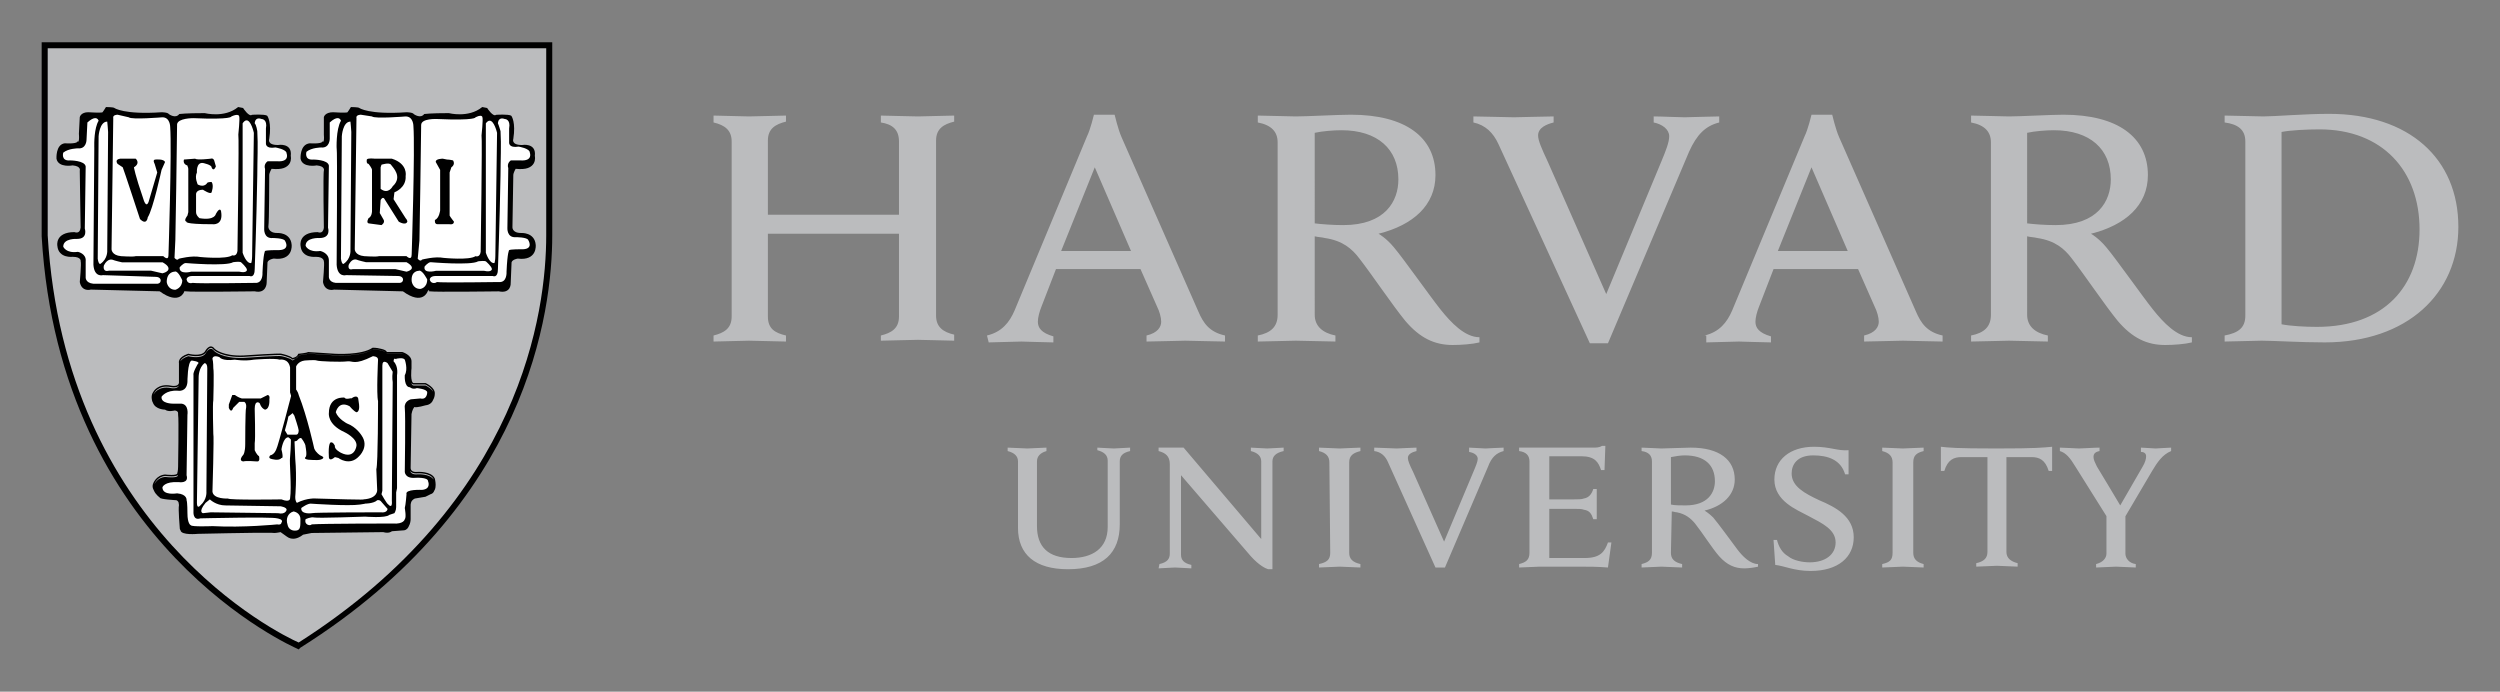 <?xml version="1.0" encoding="utf-8"?>
<svg xmlns="http://www.w3.org/2000/svg" fill="none" height="166" viewBox="0 0 600 166" width="600">
  <rect x="0" y="0" width="600" height="166" fill="#808080" stroke="none"/>
  <path d="m244.319 110.741c0-1.242-.828-2.07-2.484-2.484v-.828c.828 0 3.933.207 4.761.207.621 0 3.726-.207 4.554-.207v.828c-1.449.414-2.277 1.242-2.277 2.484v15.525c0 4.968 2.691 7.659 8.28 7.659 4.967 0 8.693-2.277 8.693-7.452v-15.939c0-1.242-.828-2.07-2.484-2.484v-.621c.621 0 3.105.207 3.933.207s3.312-.207 3.933-.207v.828c-1.863.414-2.484 1.242-2.484 2.484v15.111c0 6.831-3.933 10.764-12.42 10.764-7.865 0-12.006-3.519-12.006-9.936zm33.947 24.632c1.863-.414 2.484-1.242 2.484-2.484v-21.527c0-1.863-1.035-2.691-2.691-3.105v-.828h6.003l18.63 21.941v-18.63c0-1.242-.828-2.07-2.484-2.484v-.828c.621 0 3.105.207 3.933.207s3.312-.207 3.933-.207v.828c-1.863.414-2.691 1.242-2.691 2.484v25.874h-1.035c-.621-.207-2.07-.828-4.14-3.105l-16.767-19.458v19.044c0 1.242.621 2.07 2.484 2.484v.828c-.621 0-3.105-.207-3.933-.207s-3.312.207-3.933.207zm147.38-5.796h.828c.414 1.656 1.242 3.105 2.691 3.933 1.242 1.035 3.519 1.449 5.175 1.449 3.726 0 6.209-1.863 6.209-4.761 0-3.105-3.104-4.554-6.623-6.417-2.691-1.449-8.073-3.519-8.073-8.694 0-4.761 3.726-7.865 9.522-7.865 3.933 0 5.589 1.035 8.28.828v5.795h-.828c-1.035-3.518-4.14-4.553-7.659-4.553-3.933 0-5.175 2.277-5.175 4.346 0 3.105 3.105 4.761 6.624 6.417 3.933 1.656 8.279 3.933 8.279 8.901 0 4.761-3.725 8.073-10.35 8.073-3.932 0-6.416-1.242-8.486-1.449zm80.107-5.382-7.659-12.213c-1.242-2.07-2.277-3.312-3.726-3.726v-.828c1.035 0 3.933.207 4.554.207.828 0 3.726-.207 4.968-.207v.828c-1.035.207-1.449.621-1.449 1.449 0 .621.414 1.449.828 2.277.414.621 5.589 9.315 5.589 9.315l5.382-9.315c.621-1.035.828-1.863.828-2.484s-.414-1.035-1.242-1.035v-1.035c.828 0 2.898.207 3.519.207s2.898-.207 3.726-.207v.828c-2.07.828-3.312 2.691-4.554 4.761l-6.831 11.592m.414-1.449v9.729c0 1.035.828 2.277 2.484 2.484v.828c-.828 0-3.933-.207-4.761-.207s-3.726.207-4.761.207v-.828c1.656-.414 2.484-1.449 2.484-2.484v-9.315m-140.96-16.146h17.802c.621 0 1.449 0 2.07-.414h.828l-.207 5.796h-.828c-.621-1.863-1.449-3.312-4.761-3.312h-7.659v10.35h6.003c.828 0 1.863 0 2.277-.207 1.242-.207 1.863-1.035 2.277-2.277h.828v7.245h-.828c-.414-1.242-.828-2.07-2.277-2.277-.414-.207-1.449-.207-2.277-.207h-6.003v11.799h8.487c3.726 0 4.761-1.449 5.589-3.726h.828l-.828 6.003c-2.691-.207-4.347-.207-7.452-.207h-8.901c-.828 0-3.932.207-4.967.207v-.828c1.656-.414 2.483-1.035 2.483-2.691v-21.941c0-1.449-.828-2.277-2.483-2.484zm-45.539 3.519c0-1.449-.828-2.277-2.484-2.691v-.828c1.035 0 3.933.207 4.968.207.828 0 3.933-.207 4.968-.207v.828c-1.656.414-2.691 1.035-2.691 2.691v21.734c0 1.449.828 2.277 2.691 2.691v.828c-1.035 0-3.933-.207-4.968-.207-.828 0-3.933.207-4.968.207v-.828c1.863-.414 2.691-1.035 2.691-2.691zm135.17 0c0-1.449-.828-2.277-2.484-2.691v-.828c1.035 0 4.14.207 4.968.207s3.933-.207 4.968-.207v.828c-1.656.414-2.484 1.035-2.484 2.691v21.734c0 1.449.828 2.277 2.484 2.691v.828c-1.035 0-3.933-.207-4.968-.207-.828 0-3.933.207-4.968.207v-.828c1.863-.414 2.484-1.035 2.484-2.691zm24.839-3.312c-9.729 0-11.385-.207-13.248-.414v5.796h.828c.828-2.691 2.277-3.312 4.14-3.312h6.21v22.769c0 1.449-.828 2.277-2.691 2.691v.828c1.035 0 4.14-.207 4.968-.207s3.933.207 4.968.207v-.828c-1.656-.414-2.691-1.242-2.691-2.691v-22.769h6.002c1.863 0 3.312.621 4.14 3.312h.828v-5.796c-2.277.207-3.725.414-13.454.414zm-78.037 25.046c0 1.449.828 2.277 2.691 2.691v.828c-1.035 0-4.14-.207-4.968-.207s-3.726.207-4.761.207v-.828c1.656-.414 2.484-1.035 2.484-2.691v-21.941c0-1.449-.828-2.277-2.484-2.484v-.828c1.035 0 3.933.207 4.761.207 1.449 0 5.382-.207 7.038-.207 6.831 0 10.557 2.898 10.557 7.659 0 3.726-2.898 6.417-7.245 7.452 0 0 1.035.621 2.07 1.656 1.242 1.449 4.554 6.003 5.796 7.659s3.105 3.519 4.968 3.519v.621c-.828.207-2.277.414-3.312.414-2.277 0-4.14-.828-6.003-2.898-1.656-1.863-4.14-5.796-5.796-7.866-1.035-1.242-2.277-2.277-4.347-2.691-.414 0-.828-.207-1.242-.207zm0-11.592c.828.207 2.277.207 3.519.207 5.382 0 7.038-3.105 7.038-5.796 0-3.933-2.484-6.21-7.245-6.21-1.035 0-2.277.207-3.312.414zm-67.894-10.143c-.621-1.449-1.656-2.484-3.312-2.691v-.828c1.035 0 4.554.207 5.382.207.621 0 3.726-.207 4.761-.207v.828c-.828.207-2.07.621-2.07 1.656 0 .621.414 1.656 1.242 3.312l7.452 16.767 7.038-16.767c.62-1.449 1.035-2.484 1.035-3.105 0-.828-.828-1.449-2.07-1.656v-1.035c.827 0 3.104.207 3.932.207.621 0 3.312-.207 4.347-.207v.828c-1.656.414-2.898 1.449-3.726 3.726l-10.35 24.218h-2.276zm26.495-76.381c-1.242-2.691-3.105-4.554-6.003-5.175v-1.449c1.863 0 8.28.207 9.729.207 1.242 0 7.452-.207 9.522-.207v1.449c-1.656.414-3.726 1.242-3.726 3.105 0 1.242.828 3.105 2.277 6.21l14.076 31.877 13.248-31.877c1.035-2.484 1.863-4.554 1.863-6.003 0-1.656-1.656-2.898-3.726-3.312v-1.449c1.863 0 6.003.207 7.452.207 1.242 0 6.209-.207 8.279-.207v1.449c-3.311.828-5.381 2.898-7.244 7.038l-19.458 45.953h-4.347zm-188.37 45.953c2.484-.621 4.347-1.656 4.347-4.554v-42.02c0-2.691-1.656-3.933-4.347-4.554v-1.656c1.242 0 7.038.207 8.487.207 1.656 0 7.659-.207 8.901-.207v1.449c-2.484.621-4.347 1.656-4.347 4.554v17.802h31.463v-17.595c0-2.898-1.656-4.14-4.347-4.554v-1.656c1.242 0 7.245.207 8.901.207 1.449 0 7.244-.207 8.693-.207v1.449c-2.483.621-4.346 1.656-4.346 4.554v42.02c0 2.691 1.656 3.933 4.346 4.554v1.449c-1.242 0-7.244-.207-8.693-.207-1.656 0-7.452.207-8.901.207v-1.242c2.484-.621 4.347-1.656 4.347-4.554v-19.872h-31.463v19.872c0 2.898 1.656 3.933 4.347 4.554v1.449c-1.242 0-7.452-.207-8.901-.207s-7.038.207-8.487.207zm362.66 0c3.312-.621 4.968-1.863 4.968-4.761v-41.813c0-2.898-1.863-4.14-4.968-4.554v-1.656c1.863 0 7.659.207 9.315.207 2.691 0 9.936-.621 15.732-.621 19.251 0 31.049 10.764 31.049 27.116 0 15.939-12.213 27.737-32.084 27.737-5.796 0-12.42-.414-15.111-.414-1.656 0-7.038.207-8.901.207zm13.662-2.691c2.07.414 5.589.621 8.487.621 16.146 0 24.632-9.729 24.632-23.39 0-14.076-8.901-24.011-24.011-24.011-3.105 0-7.038.207-9.108.621zm-232.04-2.277c0 2.691 1.863 4.347 4.968 4.968v1.449c-1.863 0-7.659-.207-9.522-.207-1.449 0-7.245.207-9.108.207v-1.449c3.105-.621 4.761-2.07 4.761-4.968v-41.399c0-2.484-1.449-4.14-4.761-4.761v-1.656c1.863 0 7.452.207 9.108.207 2.691 0 10.143-.414 13.248-.414 13.041 0 20.286 5.382 20.286 14.49 0 7.245-5.382 12.006-13.662 14.076 0 0 1.863 1.035 3.726 3.312 2.277 2.691 8.694 11.799 11.178 14.904 2.484 3.105 5.796 6.624 9.315 6.624v1.242c-1.656.414-4.347.621-6.417.621-4.347 0-7.866-1.656-11.385-5.796-2.898-3.519-8.073-11.178-10.971-14.904-1.863-2.484-4.14-4.347-8.28-4.968-.828-.207-1.656-.207-2.484-.414zm0-21.941c1.656.207 4.347.414 6.831.414 10.143 0 13.248-5.796 13.248-10.971 0-7.245-4.968-11.799-13.662-11.799-1.863 0-4.554.207-6.417.621zm170.98 21.941c0 2.691 1.863 4.347 4.968 4.968v1.449c-1.863 0-7.659-.207-9.315-.207-1.449 0-7.245.207-9.108.207v-1.449c3.105-.621 4.761-2.07 4.761-4.968v-41.399c0-2.484-1.449-4.14-4.761-4.761v-1.656c1.863 0 7.452.207 9.108.207 2.691 0 10.143-.414 13.041-.414 13.041 0 20.286 5.382 20.286 14.49 0 7.245-5.382 12.006-13.662 14.076 0 0 1.863 1.035 3.726 3.312 2.277 2.691 8.694 11.799 11.178 14.904 2.484 3.105 5.796 6.624 9.315 6.624v1.242c-1.656.414-4.347.621-6.417.621-4.347 0-7.866-1.656-11.385-5.796-2.898-3.519-8.073-11.178-10.971-14.904-1.863-2.484-4.14-4.347-8.28-4.968-.828-.207-1.656-.207-2.484-.414zm0-21.941c1.656.207 4.347.414 6.831.414 10.143 0 13.248-5.796 13.248-10.971 0-7.245-4.968-11.799-13.662-11.799-1.863 0-4.554.207-6.417.621zm-249.64 26.909c3.519-.828 5.382-3.105 6.624-6.003l17.388-41.813c.828-1.656 1.656-5.175 1.656-5.175h4.968s.828 3.519 1.656 5.382l18.423 41.813c1.242 2.898 2.691 4.968 6.416 5.796v1.449c-2.07 0-8.072-.207-9.521-.207s-7.245.207-9.315.207v-1.449c2.691-.621 3.519-2.07 3.519-3.312 0-1.035-.414-2.484-1.035-3.726l-3.933-8.901h-20.286l-3.519 9.108c-.414 1.035-.828 2.484-.828 3.519 0 1.449.828 2.691 3.726 3.519v1.449c-1.863 0-6.624-.207-7.659-.207l-7.866.207zm34.568-20.286-8.694-20.079-8.073 20.079zm137.65 20.286c3.519-.828 5.382-3.105 6.624-6.003l17.388-41.813c.828-1.656 1.656-5.175 1.656-5.175h4.968s.828 3.519 1.656 5.382l18.423 41.813c1.242 2.898 2.691 4.968 6.416 5.796v1.449c-2.07 0-8.072-.207-9.521-.207s-7.245.207-9.315.207v-1.449c2.691-.621 3.519-2.07 3.519-3.312 0-1.035-.414-2.484-1.035-3.726l-3.933-8.901h-20.286l-3.519 9.108c-.414 1.035-.828 2.484-.828 3.519 0 1.449.828 2.691 3.726 3.519v1.449c-1.863 0-6.624-.207-7.659-.207l-7.866.207v-1.656zm34.361-20.286-8.694-20.079-8.073 20.079z" fill="#bbbcbe"/>
  <path d="m10.827 10.969h121.09v45.746c0 20.906-7.866 65.41-60.029 98.53 0 0-56.717-23.597-61.064-98.53z" fill="#bbbcbe"/>
  <path d="m50.646 83.141c-.304-.012-.568.139-.78.323-.414.359-.662.855-.675.881-.462.647-1.434.81-2.317.784-.883-.025-1.641-.226-1.641-.226l-.049-.012-.049.017c-1.269.423-1.834.963-2.066 1.427-.116.232-.145.442-.145.594 0 .119.015.172.024.206v4.742c-.046.262-.167.421-.336.534-.171.114-.398.174-.627.198-.457.048-.902-.048-.902-.048h-.004c-1.592-.318-2.683.055-3.364.517-.669.455-.937.985-.946 1.003-.681.921-.231 2.216-.231 2.216v.008c.044.117.095.229.154.332.001.002.008.024.008.024.621 1.656 2.899 1.653 2.899 1.653.828.621 2.276.206 2.276.206.425 0 .673.177.825.4.075.305.04.611.04.611l-.004.036.008.032c.014.055.043.342.057.735.014.394.019.912.024 1.512.01 1.202.005 2.729-.008 4.229-.026 3.001-.077 5.899-.077 5.899 0 1.012-.198 1.605-.198 1.605l-.008.024v.028c0 .051-.017.076-.073.121s-.155.095-.287.13c-.264.07-.642.097-1.023.097-.761 0-1.532-.101-1.532-.101l-.02-.004-.02.004c-2.155.215-2.823 2.15-2.83 2.171v.004c-.171.402-.156.809-.04 1.176.058.185.142.361.238.526.385.939 1.411 1.674 1.411 1.674 0 .414 3.934.618 3.934.618.238.06.401.227.521.429.012.036.026.072.036.109.097.362.097.703.097.703-.029.111-.041.234-.049.413-.009.201-.013.449-.008.727.01.558.042 1.239.081 1.901.078 1.322.182 2.563.182 2.563l.004.008v.008c.022.132.086.246.166.347 0.0.001.004.037.004.037.207 1.242 4.14.829 4.14.829s13.785-.319 17.51-.259c.532.008.858.027.91.052.414 0 1.451-.206 1.451-.206l1.447 1.035c.582.453 1.185.582 1.738.546.111-.006.221-.021.328-.04 1.061-.192 1.868-.922 1.868-.922l2.07-.412c.414 0 17.182-.207 17.182-.207 1.449.414 2.07-.21 2.07-.21l2.688-.206c.103 0 .2-.008.291-.024.658-.121.996-.647 1.172-1.161.053-.102.108-.203.146-.307.219-.603.214-1.196.214-1.196v-3.502c.035-.276.099-.493.17-.687.377-.665.906-.78.906-.78l2.483-.417 1.245-.618c.477-.12.729-.454.873-.857.037-.058.076-.112.105-.174.172-.365.222-.789.222-1.193 0-.806-.214-1.548-.214-1.548l-.004-.017-.004-.016c-.453-.907-1.498-1.276-2.401-1.435-.903-.16-1.698-.106-1.698-.106h-.004c-.997.1-1.373-.185-1.545-.464-.172-.28-.133-.583-.133-.583v-.012l.21-12.828c.082-.481.222-.864.36-1.177.162-.31.299-.497.299-.497.621.207 2.689-.416 2.689-.416 1.189-.119 1.685-.848 1.9-1.451.019-.035.048-.07.065-.105.272-.573.27-1.1.27-1.116.111-.812-.454-1.482-1.014-1.937-.564-.456-1.153-.72-1.153-.72l-.032-.017h-2.907c-.081-.017-.146-.059-.214-.15-.07-.092-.136-.229-.186-.396-.099-.334-.145-.784-.158-1.229-.025-.889.077-1.759.077-1.759l.004-.012v-1.665c0-.805-.575-1.371-1.116-1.722s-1.075-.509-1.075-.509l-.024-.008h-3.691c-.084-.138-.176-.274-.315-.364-.183-.119-.396-.207-.598-.275-.405-.135-.78-.186-.78-.186-.675-.212-1.678-.21-1.678-.21h-.053l-.044.028c-1.289.892-3.55 1.266-5.478 1.395-1.928.129-3.521.028-3.521.028l-6.493-.42-.057.053c.019-.019-.022.015-.089.036-.067.022-.163.049-.271.073-.216.047-.491.091-.76.129-.539.077-1.055.129-1.055.129l-.105.008-.036.105c-.178.535-.72.72-.72.72l-.57.194c-.378-.321-.968-.565-1.528-.736-.591-.18-1.081-.279-1.104-.283-.004-.002-.008-.006-.012-.008-.02-.008-.04-.012-.057-.017-.034-.008-.067-.012-.109-.017-.085-.008-.193-.01-.327-.012-.268-.002-.634.006-1.067.021-.866.029-1.999.085-3.125.15-2.25.129-4.471.287-4.476.287-2.566.103-4.3-.309-5.389-.74-1.09-.431-1.52-.865-1.52-.865-.273-.373-.575-.553-.873-.565zm-.012.34c.181.008.391.109.631.445l.004.008.008.012s.502.493 1.637.942c1.136.449 2.918.868 5.527.764h.012s2.222-.158 4.471-.287c1.125-.065 2.256-.12 3.117-.15.43-.015.797-.023 1.055-.021.129.001.231.006.299.012.029.002.047.006.061.008l.008.008.049.012s.514.101 1.1.279c.586.178 1.251.45 1.508.708l.073.073.72-.238s.442-.259.74-.708c-.231.56-.796.752-.796.752l-.619.416c-.621-.621-2.693-1.035-2.693-1.035-.207-.207-9.109.412-9.109.412-5.175.207-7.039-1.653-7.039-1.653-1.035-1.449-2.07.619-2.07.619-1.035 1.449-4.14.623-4.14.623-1.146.382-1.658.85-1.896 1.245.016-.072.041-.151.085-.238.18-.359.663-.843 1.848-1.245.066.017.758.201 1.645.226.929.026 2.026-.124 2.6-.926l.008-.008.008-.012s.251-.5.602-.804c.176-.152.364-.246.545-.238zm38.901.311c.073.001 1.011.012 1.556.194l.016.004.012.004s.353.05.724.174c.185.062.375.14.521.234.024.015.036.033.057.048-.497-.306-1.278-.42-1.278-.42-.621-.207-1.658-.206-1.658-.206-2.691 1.863-9.109 1.451-9.109 1.451l-6.416-.416c-.205.204-2.205.408-2.252.412.009-.015.02-.025.028-.04.03-.002.504-.05 1.035-.125.274-.039.554-.083.784-.133.115-.025.217-.052.303-.081.048-.017.085-.044.125-.065l6.384.408s1.617.106 3.57-.024c1.93-.129 4.189-.474 5.595-1.419zm3.242 1.031h3.719c.012.004.308.117.651.295-.347-.173-.623-.259-.623-.259h-3.728c-.004-.012-.015-.024-.02-.036zm4.439.332c.089.048.162.073.255.133.025.017.048.039.073.057-.112-.072-.222-.135-.328-.19zm1.476 6.715c.023.039.042.082.069.117.106.14.249.248.424.283l.016.004h2.871c.024.01.539.249 1.051.663.358.29.674.654.816 1.055-.37-.596-1.054-1.052-1.471-1.29-.211-.12-.356-.182-.356-.182h-2.895c-.254-.051-.418-.303-.525-.651zm-55.674.631c-.52.985-1.969.639-1.969.639-3.105-.621-4.14 1.451-4.14 1.451-.028.038-.045.078-.069.117.047-.152.111-.3.21-.433l.016-.025s.236-.477.849-.893c.612-.416 1.591-.765 3.101-.465 0 0 .485.108 1.011.053.263-.028.543-.093.78-.251.078-.052.146-.12.21-.194zm55.408 20.493c.25.381.795.706 1.839.603 0 0 .761-.05 1.618.101.854.151 1.77.503 2.146 1.249.001.004.024.108.033.142-.971-1.435-3.809-1.25-3.809-1.25-1.353.136-1.726-.432-1.827-.845zm-55.699.975c-.003.01-.02.076-.02.076 0 .104-.049.191-.133.259s-.206.119-.352.158c-.873.233-2.62 0-2.62 0-1.498.15-2.233 1.159-2.527 1.71 0 0 .576-1.752 2.543-1.953.035.004.767.101 1.54.101.396 0 .789-.024 1.108-.109.159-.042.303-.099.416-.19.018-.014.029-.036.045-.052zm14.421-88.284-.061.053c-3.23 2.625-7.924 1.415-7.924 1.415l-.02-.004h-.02c-4.559 0-6.028.206-6.028.206l-.065.012-.04.048c-.471.565-1.049.557-1.556.412-.496-.142-.872-.419-.889-.433-.093-.136-.242-.214-.404-.271-.183-.065-.393-.103-.594-.129-.402-.054-.772-.057-.772-.057h-.008l-.004.004c-4.543.31-7.375.05-9.064-.283-.845-.166-1.402-.352-1.746-.493-.344-.141-.465-.231-.465-.231l.02.021c-.066-.066-.129-.09-.206-.113s-.166-.041-.263-.057c-.194-.031-.424-.048-.647-.061-.446-.027-.865-.028-.865-.028h-.105l-.049.093c-.18.36-.738 1.115-.78 1.172-.025.008-.081.025-.182.036-.117.012-.269.024-.441.028-.343.01-.768.004-1.181-.008-.824-.026-1.597-.077-1.597-.077l-.008-.004h-.004c-.863 0-1.383.279-1.674.57-.291.291-.356.602-.356.602l-.004.012-.206 3.958v.012c.102 1.229-.021 1.726-.105 1.86-.042.067-.043.053-.044.053l-.141-.093-.097.142c-.054.081-.26.19-.554.255-.294.064-.658.097-1.015.109-.713.025-1.379-.024-1.379-.024l-.016-.004-.016.004c-.562.056-.983.332-1.278.699-.294.368-.471.823-.578 1.265-.214.885-.158 1.734-.158 1.734v.02c.112.562.433.956.833 1.209.4.253.878.375 1.334.428.886.104 1.665-.044 1.71-.053h.004c1.102.102 1.502.442 1.649.716.148.274.065.513.065.513l-.008.024v.028c0 .428.053 3.832.105 7.144.052 3.3.101 6.473.101 6.497-.049.443-.168.722-.307.893-.139.172-.298.246-.461.279-.326.065-.651-.065-.651-.065l-.032-.017h-.032c-2.316 0-3.38.808-3.825 1.641-.442.829-.276 1.65-.275 1.658.114 1.503 1.061 2.196 1.953 2.466.895.271 1.751.162 1.751.162l-.02.004c1.108 0 1.562.292 1.755.55.193.257.15.493.15.493l-.008.053.024.053c-.007-.015.024.106.032.263.008.157.013.366.008.606-.009.48-.042 1.088-.081 1.682-.077 1.188-.182 2.325-.182 2.325v.021l.004.024c.216 1.19.905 1.679 1.524 1.819.574.13 1.047-.004 1.12-.024h.008l16.523.416c2.359 1.718 3.882 1.768 4.795 1.298.873-.45 1.103-1.253 1.132-1.346l.287.044c.185.031.546.046 1.075.061.529.015 1.215.023 2.005.028 1.58.01 3.572.004 5.539-.008 1.967-.012 3.91-.032 5.385-.048 1.468-.017 2.474-.028 2.571-.028h.012c.679.151 1.209.117 1.617-.04.416-.16.698-.444.881-.74.365-.589.364-1.237.364-1.245v-.008l.206-4.932c.084-.324.436-.562.8-.708.353-.141.671-.186.695-.19 2.298.304 3.424-.507 3.917-1.411.494-.905.385-1.872.384-1.88v-.004c-.109-1.506-1.002-2.25-1.843-2.575-.842-.326-1.649-.267-1.649-.267l.012-.004c-1.097 0-1.601-.382-1.856-.752-.253-.369-.255-.724-.255-.728v-.004c.057-.36.092-1.252.121-2.462.029-1.224.048-2.737.061-4.213.026-2.951.028-5.745.028-5.745 0-.254.144-.663.295-.99.132-.286.232-.453.263-.505 1.275.13 2.249.054 2.931-.19.712-.255 1.151-.67 1.403-1.104.498-.858.276-1.762.271-1.783.094-.778-.022-1.366-.295-1.775-.279-.419-.694-.652-1.108-.776-.803-.241-1.603-.094-1.653-.085-1.417 0-1.902-.393-2.074-.736-.172-.345-.044-.693-.044-.693l.004-.017.004-.017c.313-1.984.21-3.352.024-4.229-.186-.876-.469-1.278-.469-1.278l-.016-.024-.028-.021c-.211-.141-.516-.195-.885-.234-.369-.04-.796-.053-1.201-.053-.809 0-1.536.053-1.536.053l-.053.004-.036.028c-.148.111-.308.099-.53-.012-.221-.111-.47-.324-.695-.562-.451-.476-.808-1.035-.808-1.035l-.041-.061zm58.581 0-.061.053c-3.23 2.625-7.924 1.415-7.924 1.415l-.02-.004h-.024c-4.353 0-5.818.206-5.818.206l-.065.012-.04.048c-.471.565-1.049.557-1.557.412-.488-.14-.856-.408-.885-.428-.093-.139-.244-.217-.408-.275-.183-.065-.393-.103-.594-.129-.402-.054-.772-.057-.772-.057h-.008l-.004.004c-4.543.31-7.375.05-9.064-.283-.844-.166-1.402-.352-1.746-.493-.344-.141-.465-.231-.465-.231l.02.021c-.066-.066-.133-.09-.21-.113s-.162-.041-.259-.057c-.194-.031-.428-.048-.651-.061-.446-.026-.861-.028-.861-.028h-.105l-.049.093c-.18.361-.745 1.123-.784 1.177-.027.008-.083.021-.182.032-.117.012-.265.024-.437.028-.343.01-.768.004-1.181-.008-.824-.026-1.601-.077-1.601-.077l-.004-.004h-.004c-.963 0-1.529.272-1.848.562-.319.29-.392.611-.392.611v4.189c.102 1.124-.027 1.57-.101 1.674-.037.052-.034.033-.04.032-.007-0-.012 0-.012 0l-.138-.093-.097.142c-.054.081-.26.19-.554.255-.294.064-.662.097-1.019.109-.713.025-1.379-.024-1.379-.024l-.012-.004-.016.004c-.61.056-1.07.324-1.395.691s-.522.826-.643 1.27c-.242.887-.186 1.738-.186 1.738v.008l.004.012c.112.562.433.956.833 1.209s.874.375 1.33.428c.886.104 1.669-.044 1.714-.053h.004c1.102.102 1.498.442 1.645.716.148.274.069.513.069.513l-.004.004v.008c-.039.157-.05.424-.065.857-.014.433-.023 1.005-.028 1.666-.01 1.321-.005 3.005.008 4.661.026 3.3.081 6.473.081 6.497-.049.443-.172.722-.311.893s-.298.246-.461.279c-.326.065-.647-.065-.647-.065l-.032-.017h-.036c-2.316 0-3.38.808-3.825 1.641-.442.829-.277 1.65-.275 1.658.114 1.503 1.061 2.196 1.953 2.466.895.271 1.755.162 1.755.162l-.02.004c1.001 0 1.455.29 1.678.558.223.268.222.513.222.513v.04l.016.036c-.007-.015.024.106.032.263.008.157.009.366.004.606-.009.48-.042 1.088-.081 1.682-.077 1.188-.178 2.325-.178 2.325l-.004.021.004.024c.216 1.19.909 1.679 1.528 1.819.574.13 1.046.001 1.12-.021h.008l16.523.416c2.359 1.718 3.878 1.768 4.79 1.298.88-.453 1.163-1.313 1.189-1.395l.004-.004c.074-.143.233-.21.311-.21.04 0 .037.008.029-.004-.008-.012.008-.004-.029.069l-.101.206.227.036c.184.031.546.046 1.075.061.529.015 1.216.023 2.005.028 1.58.01 3.572.004 5.539-.008 1.967-.012 3.906-.032 5.381-.048 1.475-.017 2.498-.028 2.588-.028.727.15 1.283.113 1.702-.044.426-.16.706-.445.877-.744.342-.599.279-1.265.279-1.265l.004.024.206-4.94c.084-.324.432-.562.797-.708.355-.142.68-.183.699-.186 2.298.304 3.424-.511 3.918-1.415.493-.905.38-1.868.38-1.876v-.008c-.11-1.506-.998-2.25-1.84-2.575-.842-.326-1.653-.267-1.653-.267l.016-.004c-1.205 0-1.698-.386-1.925-.748-.226-.362-.182-.716-.182-.716v-.02c0-1.223.207-12.416.207-12.416v-.004c0-.254.144-.663.295-.991.132-.286.236-.453.266-.505 1.275.13 2.249.054 2.932-.19.712-.254 1.151-.67 1.402-1.104.499-.858.276-1.762.271-1.783.095-.777-.026-1.366-.299-1.775-.279-.418-.694-.652-1.108-.776-.805-.242-1.609-.093-1.653-.085-1.417 0-1.899-.393-2.07-.736-.172-.343-.045-.691-.045-.691l.008-.033c.314-1.984.211-3.352.025-4.229-.186-.876-.469-1.278-.469-1.278l-.021-.024-.024-.021c-.211-.141-.516-.195-.885-.234-.369-.04-.796-.053-1.201-.053-.809 0-1.54.053-1.54.053l-.049.004-.04.028c-.148.111-.305.099-.526-.012-.221-.111-.474-.324-.699-.562-.451-.476-.805-1.035-.805-1.035l-.04-.061z" fill="#000"/>
  <path d="m71.685 155.862-.414-.207c-.414-.207-56.924-24.632-61.271-98.944v-46.574h122.54v46.367c0 18.216-5.796 64.582-60.443 98.944zm-60.236-144.28v44.918c4.14 70.378 55.475 95.632 60.236 97.702 53.612-34.154 59.408-79.693 59.408-97.702v-44.918z" fill="#000"/>
  <path d="m28.217 27.531s-1.242.001-1.035.829l-.412 31.462s-.001 1.451 2.276 1.658c0 0 2.896.207 3.517 0h6.626s1.241 1.239 1.241-.21c0 0 .826-25.457.412-30.839 0 0-.001-2.28-1.864-2.28 0 0-7.449.621-8.07 0zm28.733.048c-.273-.024-.712.053-1.411.364 0 0 .21.83-9.104.416-.207 0-3.727-.002-3.934 1.447 0 0-.206 14.904-.206 15.318l-.21 12.42-.206 4.346s.621.827 1.035.206c0 0 3.105-.826 5.175-.412 0 0 6.212.619 7.661-.416 0 0 1.034.414 1.241-1.035 0 0 .413-27.53.206-27.944 0 0 .413-3.932.206-4.346 0 0 .002-.324-.453-.364zm-34.126.772c-.406.012-.998.267-1.852 1.043l-.206 4.14s0 2.277-2.07 2.07c0 0-2.279 0-3.521 1.035 0 0-.619 2.067 1.658 1.86 0 0 3.521.002 3.728 1.451l-.21 14.902s.831 2.486-1.86 2.486c0 0-3.315-.21-3.315 1.86 0 0 .623 1.659 3.521 1.245 0 0 2.071.413 1.864 2.276v3.724s-.21 1.451 1.86 1.658h15.318s.829-.001.829-.829c0 0 .001-.829-1.241-.829l-12.626-.412s-2.073.623-2.28-2.482c0 0 .2-26.58.206-27.75 0.0 0.0.004.012.004.012s-.004-.098-.004-.109c0-.01.004-.303.004-.307-.004-.008-.004-.008-.008-.017-.022-1.017-.026-4.618 1.043-6.4 0 0-.163-.647-.84-.627zm39.196.077c-.888.077-.889 1.172-.889 1.172.414.414.619 1.864.619 1.864.207 3.312 0 7.037 0 10.556-.207 11.799-.619 22.563-.619 22.563 0 2.277-1.241 1.653-1.241 1.653h-13.665c-1.449 0-1.447.829-1.447.829.207 1.242 1.447.829 1.447.829 1.242.207 14.906 0 14.906 0 2.07.207 1.864-2.486 1.864-2.486.207-4.761.619-5.175.619-5.175.414-.207 2.693-.206 2.693-.206 3.726.207 2.07-2.276 2.07-2.276-.414-.621-2.899-.623-2.899-.623-2.277.207-2.07-2.276-2.07-2.276l.206-14.283c-.414-1.242.623-1.86.623-1.86h2.276c3.105.207 2.276-1.864 2.276-1.864 0-1.035-2.688-1.451-2.688-1.451-2.484.414-2.28-1.035-2.28-1.035v-3.517c.414-2.277-1.035-2.276-1.035-2.276-.31-.116-.559-.156-.764-.138zm-2.923.461c-.264.035-.555.246-.865.712v31.049s.828 2.689 2.07 2.482c0 0 .206-.619.206-1.653l.416-29.602s-.683-3.141-1.827-2.987zm-33.362.295c-1.863 0-2.07 3.521-2.07 3.521l-.21 29.392c.207 1.449.623 1.241.623 1.241 1.863-1.242 1.658-3.311 1.658-3.311s.206-27.943.206-28.357-.206-2.486-.206-2.486zm.861 33.107c-.088.004-.188.019-.291.048-.414.118-.924.474-1.354 1.334l-.008.017-.004.017s-.123.386-.028.764c.047.189.168.39.388.493.212.1.494.103.861.004h10.107l2.713.627.036-.008s.194-.045.433-.134c.239-.089.53-.218.744-.432.107-.107.197-.239.234-.396.038-.157.017-.338-.065-.513-.164-.352-.554-.709-1.294-1.132l-.04-.024h-9.755c-.015-.004-.456-.1-.962-.226-.515-.129-1.103-.299-1.257-.376l-.008-.004h-.004s-.179-.072-.445-.057zm30.754.546c-.582-.029-1.395.089-1.395.089-1.656 1.035-11.385.206-11.385.206-.621 0-1.451 1.035-1.451 1.035-.207 1.863 2.9 1.035 2.693 1.035h11.591c1.863.414 1.864-.412 1.864-.412 0-.621-1.447-1.864-1.447-1.864-.103-.052-.275-.079-.469-.089zm-15.314 2.321c-.053.004-.106.018-.158.044 0 0-1.864.002-1.864 2.486 0 0 .207 1.86 2.07 1.86 0 0 1.658-.413 1.658-2.276 0 0-.91-2.183-1.706-2.114zm44.552-37.627s-1.242.001-1.035.829l-.412 31.462s-.001 1.451 2.276 1.658c0 0 2.9.207 3.521 0h6.622s1.241 1.24 1.241-.416c0 0 .83-25.461.416-30.843 0 0-.001-2.276-1.864-2.276 0 0-7.453.621-8.074 0zm28.652.255c-.245.01-.603.105-1.12.364 0 0 .206.83-9.109.416-.207 0-3.933-.209-3.933 1.447 0 0-.207 14.904-.207 15.318l-.206 12.42-.412 4.346s.621.827 1.035.206c0 0 3.105-.826 5.175-.412 0 0 6.208.623 7.657-.412 0 0 1.034.414 1.241-1.035 0 0 .413-27.53.206-27.944 0 0 .418-3.936.211-4.35 0 0 0-.389-.538-.364zm-34.251.566c-.406.012-.998.267-1.852 1.043v3.93s0 2.277-2.07 2.07c0 0-2.275 0-3.517 1.035 0 0-.623 2.071 1.653 1.864 0 0 3.521.002 3.728 1.451l-.206 14.902s.828 2.482-2.07 2.482c0 0-3.311-.206-3.311 1.864 0 0 .619 1.655 3.517 1.241 0 0 2.07.417 2.07 2.28v3.724s-.205 1.451 1.658 1.658h15.314s.829-.001.829-.829c0 0 .001-.829-1.241-.829l-12.42-.206s-2.069.623-2.276-2.482c0 0 .207-27.741 0-28.155v.416s-.207-4.763 1.035-6.832c0 0-.163-.647-.84-.626zm39.402.077c-.888.077-.89 1.172-.89 1.172.207.414.623 1.864.623 1.864.207 3.312 0 7.037 0 10.556-.207 11.799-.623 22.563-.623 22.563 0 2.277-1.241 1.653-1.241 1.653h-13.661c-1.449 0-1.451.829-1.451.829.207 1.242 1.657.83 1.657.623 1.242.207 14.902 0 14.902 0 2.07.207 1.864-2.486 1.864-2.486.207-4.761.623-5.175.623-5.175.414-.207 2.688-.206 2.688-.206 3.519.207 1.864-2.276 1.864-2.276-.414-.621-2.899-.623-2.899-.623-2.277.207-2.07-2.276-2.07-2.276l.211-14.283c-.414-1.242.618-1.864.618-1.864h2.276c3.105.207 2.28-1.86 2.28-1.86 0-1.035-2.692-1.451-2.692-1.451-2.484.414-2.276-1.035-2.276-1.035v-3.311c.414-2.277-1.035-2.276-1.035-2.276-.311-.116-.563-.156-.768-.138zm-2.923.538c-.264.022-.555.208-.865.635v31.049s.828 2.689 2.07 2.482c0 0 .21-.619.21-1.653l.412-29.602s-.683-3.004-1.827-2.91zm-33.362.218c-1.863 0-2.07 3.521-2.07 3.521l-.206 29.392c.207 1.449.619 1.241.619 1.241 1.863-1.242 1.658-3.311 1.658-3.311s.206-27.943.206-28.357-.206-2.486-.206-2.486zm1.185 33.075c-.361-.01-1.028.151-1.597 1.29 0 0-.414 1.449 1.035 1.035h10.14l2.693.619s2.898-.62 0-2.276h-9.727s-1.866-.416-2.28-.623c0 0-.099-.039-.263-.045zm30.544.368c-.525.01-1.091.093-1.091.093-1.656 1.035-11.385.206-11.385.206-.621 0-1.452 1.035-1.452 1.035-.414 1.863 2.693 1.035 2.693 1.035h11.591c1.863.414 1.864-.412 1.864-.412 0-.621-1.452-1.864-1.452-1.864-.155-.078-.452-.099-.768-.093zm-15.217 2.325c-.054.004-.106.019-.157.044 0 0-1.865-.002-1.658 2.482 0 0 .207 1.864 2.07 1.864 0 0 1.658-.206 1.658-2.276 0 0-1.094-2.183-1.913-2.115zm-30.793 40.202s0 2.277-.207 4.554c-.207 1.242.414 7.038 0 9.936 0 0 0 1.035-2.07.207 0 0-12.627.207-12.834-.207 0 0-3.519.207-3.726-1.656 0 0 .414-13.455.207-13.869 0 0-.207-7.245 0-8.073 0 0 .207-6.831 0-7.659 0 0 0-1.656-.207-2.277 0 0 0-1.035 1.656-.414 0 0 .621 1.035 3.726.621 0 0 2.277.414 4.554 0 0 0 4.968-.414 6.21 0 0 0 2.07-.414 2.484 1.863v6.003l.621 2.07.621-.414.207-1.449v-6.417s.414-1.242 2.07-1.449c0 0 2.484-.207 2.898 0s5.796.414 7.245.207c1.449-.207 1.656 1.035 6.21-1.242 0 0 1.242 0 1.242.828 0 0-.414 8.28 0 9.936 0 0 0 15.318-.414 16.353l.207 4.968s.207 2.07-3.312 2.277c0 0 2.07.207-11.385-.207 0 0-2.07-.207-4.554 1.035 0 0-.414-.207-.414-1.449 0 0 .414-4.554 0-9.108l-.207-4.968zm21.734 13.455s1.242 2.277 1.656 2.484c0 0 1.035 1.242.828-1.035l.207-28.358s-.207-1.035 0-2.484l-1.242-2.07s-1.242-1.035-1.242.621v30.014zm-41.192 1.242s1.449 1.449 3.726 1.449l13.248.207s1.449.207 1.449.828c0 0-.207 1.242-2.07.828l-16.146-.207-1.863.207s-1.242-.207.621-2.484zm-2.898-32.498s-1.242 2.07-1.035 2.691v32.705s-.207 2.277 1.656 1.656c0 0 17.181-.414 18.423 0 0 0 1.656.207 1.035 1.035 0 0 0 .621-1.035.414 0 0-8.073.828-15.525.414 0 0-4.968.207-5.175-.207 0 0-.828-.207-.828-2.898 0 0 0-2.691-.207-3.105 0 0 .207-1.449-2.277-1.656 0 0-3.519.621-3.519-1.449 0 0 .414-1.449 3.933-1.242 0 0 2.484.414 1.863-1.656l.207-14.489s.414-2.484-1.449-2.691h-2.07s-2.898 0-2.691-1.656c0 0 1.035-1.656 3.933-1.449 0 0 2.07.414 2.277-2.07 0 0 0-4.968 1.035-5.175-.207 0 2.277.208 1.449.829zm1.656-.208s.621 0 .621 1.242l-.207 29.6s.207 1.863-1.449 3.312c0 0-.828 1.035-.828-.621l.414-30.221s0-2.277 1.449-3.312zm23.183 34.775s1.656-1.242 2.484-1.035c0 0 8.901.621 11.592.207 2.691-.414 1.035-.207 1.035-.207s2.277 0 3.105-.828c0 0 .621-.207 1.035.414l1.449 1.656s0 1.035-1.656.828c0 0-15.939 0-16.56.207.207 0-2.691.414-2.484-1.242zm1.035 2.691s1.242-.621 2.07-.414 12.213-.207 12.213-.207 4.968.414 5.796-.414l1.242-.414s.414-.621.414-1.449v-3.519l.207-1.035v-27.116s.414-2.07-.828-3.312c0 0 0-.828.414-.621s.207 0 .207 0 1.656-.414 2.07.207c0 0 .828 2.277 0 3.726 0 0-.207 2.898 1.242 2.898 0 0 .621.621 1.656.207 0 0 2.484.207 2.484 1.035 0 0 0 1.863-1.656 1.449l-2.277.207s-1.656.414-1.449 2.07c.207 1.863 0 15.318 0 15.318s0 1.656 2.484 1.449c0 0 3.105-.207 3.105.828 0 0 .828 1.863-1.449 2.07 0 0-4.14-.207-3.726 1.035 0 0-.207 2.69-.414 3.311 0 0 .414 2.277 0 2.691 0 0-.207 1.242-2.898 1.035 0 0-16.767 0-19.458.207-.207.414-1.863.207-1.449-1.242zm-2.898-1.863s1.656.207 1.656 1.863 0 2.484-.828 2.691c-1.035.207-2.07-.207-2.277-1.449-.414-1.242-0-2.691 1.449-3.105z" fill="#fff"/>
  <path d="m39.601 38.911-.828 1.863s-2.07 9.522-3.312 11.385c0 0-.207 2.07-1.863.414 0 0-3.933-12.006-4.14-12.42l-1.242-.828s-.828-1.035.621-1.242h3.726s1.242 1.035-.414 2.07c0 0 .207 1.656 2.277 7.659 0 0 .621 2.277 1.242.621l2.07-7.038-.621-2.07s-.621-1.035.207-1.035c0 0 2.07-.207 2.277.621zm5.589 1.656v10.35l-.207.828s-1.035 1.242-.207 1.449c0 0-.828.621 6.21.621 0 0 2.691.414 2.07-3.105 0 0-.207-1.242-1.242.621 0 0-.207 1.656-3.933 1.035 0 0-.828-.621-.828-1.449v-4.347s0-1.035 1.656-1.035c0 0 1.863 1.242 2.07.621 0 0 .621-1.656 0-2.484 0 0-.828 0-1.035.207 0 0-.621 1.242-2.277.414 0 0-.828-1.656-.207-2.898 0 0-.207-2.484 1.449-2.277 0 0 2.07.414 2.07 1.035 0 0 .414 1.242 1.035-.207l-.414-1.449s-.207-.621-.828-.414c0 0-3.312.414-3.726 0l-2.691.207s-.414 1.035.828 1.449c0 .207.207.414.207.828zm59.408-1.656c-.207-.828 1.656-.828 1.656-.828l1.035.207c.621 0 1.449.207 1.449.207.621 1.035-.414 1.656-.414 1.656l-.414 1.242v10.35c.207.414 1.035 1.449 1.035 1.449 0 .828-1.035.621-1.035.621h-2.898c-.828 0-.621-1.035-.621-1.035 1.035-.414 1.242-2.277 1.242-2.277v-9.729zm-13.248 9.108-.207 3.105.828 1.449c.621.828-.414 1.449-.414 1.449l-3.105-.414c-.621-.207 0-1.242 0-1.242.828-.414.828-1.656.828-1.656v-9.936c0-.414-.828-1.449-.828-1.449-.621 0-.414-1.035-.414-1.035.207-.414 1.863-.207 1.863-.207h4.14c3.933 1.242 3.312 4.14 3.312 4.14.207 2.898-2.691 3.933-2.691 3.933l-.207 1.656 2.898 4.554c.414.414.414.828.414.828-.414 1.035-2.07 0-2.07 0l-3.519-5.589c-.414-.414-.828.414-.828.414zm0-7.866v5.175c1.863 1.449 2.898-.621 2.898-.621 2.484-2.277 0-4.554-.414-5.175-.414-.621-2.277 0-2.277 0zm-30.221 57.959s.207 7.245 0 8.28v1.656s.414 1.035 1.035 1.449c0 0 .414 1.449-.621 1.242 0 0-2.484-.207-3.105 0 0 0-1.449 0 0-1.656 0 0 .414-.621.414-2.484 0 0 0-8.28.207-8.694 0 0 .207-1.035-.414-1.449h-1.242l-1.449 1.449s-.414 1.449-1.035 0v-.828l.828-2.277h.621s.828.621 1.656.828h4.554l1.656-.828s.621 0 .414 1.035c0 0 .207 2.277-1.035 2.484 0 0-.828-.207-1.242-1.449 0-.207-1.242-1.035-1.242 1.242zm21.527-2.691s-3.726-.414-3.726 3.726c0 0-.414 2.691 3.726 4.554 0 0 3.105 1.449 2.898 3.312 0 0-.414 3.312-3.726 1.656 0 0-1.656-.828-1.449-1.656 0 0-.414-1.035-1.035-.828 0 0-.621.207-.414 3.519 0 0 0 1.242 1.449 0l.828.207s2.691 2.07 4.968-.414c0 0 2.484-2.277.621-4.968 0 0-1.242-2.07-3.519-2.898 0 0-2.07-1.035-2.691-2.691 0 0 .621-2.898 3.312-1.449 0 0 1.035 1.242 1.656 1.449 0 0 .828 0 .621-1.863l-.207-1.449s-.207-1.035-1.656 0c0-.207-1.242.414-1.656-.207zm-11.799-2.07c.621.414.828 1.449.828 1.449 2.07 5.175 3.726 12.834 3.726 12.834.414 1.035 1.449 1.656 1.449 1.656 1.656.621 0 1.035 0 1.035-.621.207-2.898 0-2.898 0-1.242-.207-.621-.621-.621-.621.414-.414 0-2.484 0-2.484 0-.828-1.035-2.07-1.035-2.07-.414-.207-1.035.621-1.035.621s-1.035.414-1.242 0-.828-.828-.828-.828c-1.242 0-1.656 2.898-1.656 2.898.621 2.484 0 2.07 0 2.07-.621.828-2.484.207-2.484.207-.828-.207-.207-.828-.207-.828 1.035-.207 1.449-1.449 1.449-1.449.414-.621 3.726-13.455 3.726-13.455-.207-.207 0-1.449.828-1.035zm-1.656 6.624c0 .414-.828 3.312-.828 3.312l.621 1.035h2.07c.414 0 .621-.414.621-1.035 0-.414-1.035-3.519-1.035-3.519l-.414-.621z" fill="#000"/>
</svg>